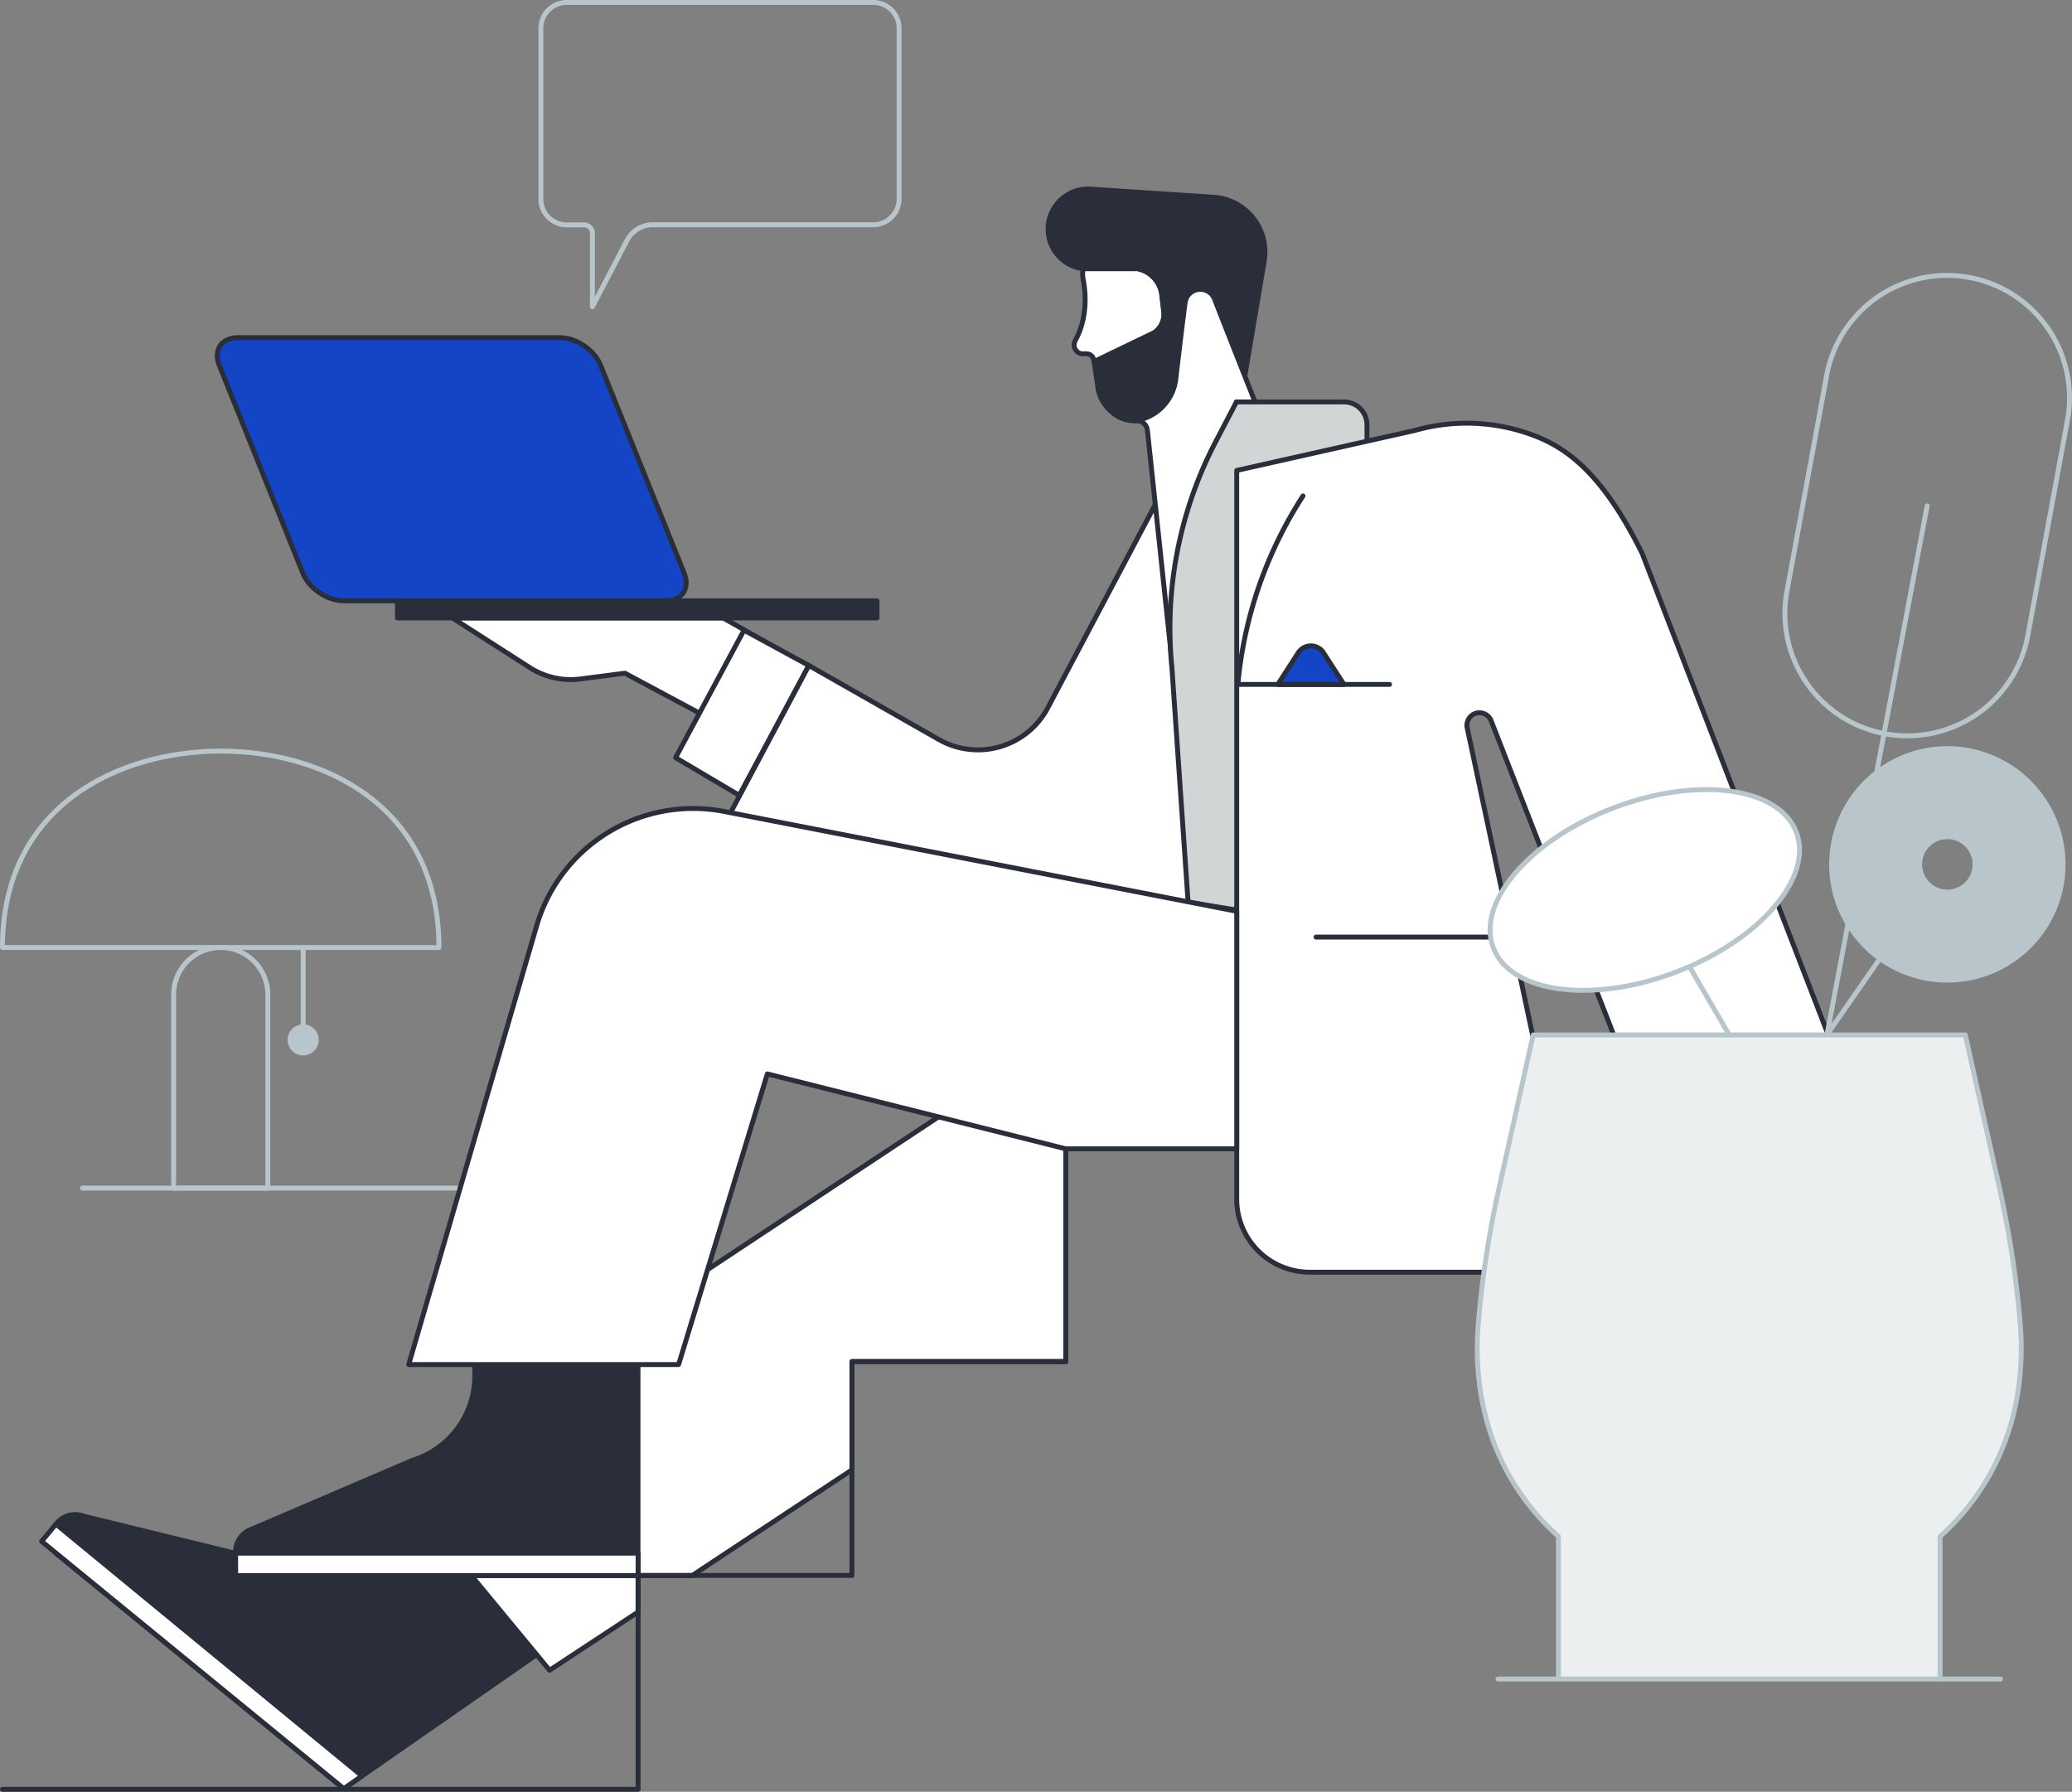 <svg xmlns="http://www.w3.org/2000/svg" viewBox="0 0 844.4 730.14"><rect x="0" y="0" width="844.4" height="730.14" fill="#808080" stroke="none"/><defs><style>.cls-1,.cls-5{fill:#fff;}.cls-1,.cls-2,.cls-3,.cls-9{stroke:#b8c5ca;}.cls-1,.cls-2,.cls-3,.cls-4,.cls-5,.cls-6,.cls-7,.cls-8,.cls-9{stroke-linecap:round;stroke-linejoin:round;stroke-width:2px;}.cls-2,.cls-6{fill:none;}.cls-3{fill:#b8c5ca;}.cls-4{fill:#292e3a;}.cls-4,.cls-5,.cls-6,.cls-7,.cls-8{stroke:#292e3a;}.cls-7{fill:#d1d5d6;}.cls-8{fill:#1445c7;}.cls-9{fill:#eceff0;}</style></defs><title>press-header</title><g id="Layer_2" data-name="Layer 2"><g id="Layer_1-2" data-name="Layer 1"><line class="cls-1" x1="186.3" y1="484.15" x2="33.61" y2="484.15"/><path class="cls-2" d="M109.14,405.3a19.19,19.19,0,0,0-38.38,0v78.85h38.38Z"/><path class="cls-2" d="M90,306.06C49,306.06,1,327.78,1,386.11H178.89C178.89,327.78,130.9,306.06,90,306.06Z"/><line class="cls-1" x1="123.55" y1="386.78" x2="123.55" y2="423.76"/><path class="cls-3" d="M128.89,423.76a5.34,5.34,0,1,1-5.34-5.34A5.34,5.34,0,0,1,128.89,423.76Z"/><path class="cls-4" d="M196,583.7l-48.78,32.68-6.12,7.35a36,36,0,0,1-41.55,10.12l-65.35-16A9.86,9.86,0,0,0,22.72,632.9l117.37,96L250,652.49Z"/><polygon class="cls-5" points="140.09 728.85 16.96 628.09 22.81 621.08 147.52 723.69 140.09 728.85"/><path class="cls-5" d="M294.66,251.8H184.32L216,272.1a30.93,30.93,0,0,0,20.57,4.57l18.13-2.34L298,297.54l18-33.65Z"/><polygon class="cls-5" points="303.2 256.81 275.32 308.75 301.26 324.09 329.63 271.19 303.2 256.81"/><path class="cls-5" d="M473.59,200.33,427,288.43a32.18,32.18,0,0,1-44.37,12.93l-53-30.17-35,65.79,89.62,55.33,94.42,19.46,28.67-81.56Z"/><path class="cls-5" d="M474.27,127l-.81-6.84a12.38,12.38,0,0,0-9.9-10.69H441.44a11.11,11.11,0,0,0,0,4.53c1.7,9,.61,17.65-3.11,24.52a5.16,5.16,0,0,0-.58,1.71,3.5,3.5,0,0,0,1,2.82,3.4,3.4,0,0,0,2.76,1.14,6.27,6.27,0,0,1,2.18.14,2.81,2.81,0,0,1,2,2.17c0,.29.08.58.13.88l24.44-11.76A9.09,9.09,0,0,0,474.27,127Z"/><path class="cls-4" d="M510.67,88.82a22.25,22.25,0,0,0-16-8.44l-50.35-3.33a16.3,16.3,0,0,0-2.91,32.45h22.19a12.38,12.38,0,0,1,9.9,10.69l.81,6.84a9.09,9.09,0,0,1-4,8.62l-24.44,11.79q.85,5.38,1.59,10.73a16.08,16.08,0,0,0,5.32,9.47,14.1,14.1,0,0,0,9.66,3.82,19.48,19.48,0,0,0,16.79-17.08l.42-3.6q1.61-13.71,3.36-27.41a6.25,6.25,0,0,1,12.1-1.27c.59,1.67,4.05,10.49,8,20.45,1.37,3.48,2.81,7.1,4.2,10.61l7.9-46.79A22.23,22.23,0,0,0,510.67,88.82Z"/><polygon class="cls-5" points="477.48 386.83 384.13 454.02 210.75 568.69 200.4 587.75 166.55 611.16 223.97 680.62 260.04 656.89 260.04 642.04 282.06 642.04 347.19 598.96 347.19 554.84 434.34 554.84 434.34 541.78 434.34 468.14 503.96 468.14 536.43 447.63 477.48 386.83"/><polyline class="cls-6" points="1 729.14 260.04 729.14 260.04 641.99 347.19 641.99 347.19 554.84 434.34 554.84 434.34 467.69 609.86 467.69"/><path class="cls-5" d="M511.48,163.79c-1.28-3.2-2.72-6.84-4.22-10.63-1.39-3.51-2.83-7.13-4.2-10.61-3.94-10-7.4-18.78-8-20.45a6.25,6.25,0,0,0-12.1,1.27q-1.77,13.69-3.36,27.41l-.42,3.6a19.48,19.48,0,0,1-16.79,17.08l.56,0a4.36,4.36,0,0,1,4.65,3.88l9.76,91.95,26.52-103.46Z"/><path class="cls-7" d="M484.18,367.61,503,370.7l21.85-20.4,31.26-132.63-9.86-11.85,10.94-7.4-.12-25.33a9.3,9.3,0,0,0-9.31-9.3H503.89l-8.51,16.3a164.16,164.16,0,0,0-17.78,92.19Z"/><path class="cls-5" d="M669.18,225.4c-17.26-34.72-32.6-44.35-47.73-49.21a77.13,77.13,0,0,0-44.87-.78L504,191.71V488.64a29.77,29.77,0,0,0,29.78,29.78H645.15L597.9,296.5a5.11,5.11,0,0,1,9.77-2.83L666.8,445.2l12,36.72H768.3Z"/><line class="cls-2" x1="734.87" y1="435.59" x2="782.57" y2="366.9"/><path class="cls-4" d="M210,494.78l-16.51,56.35v9.56A36,36,0,0,1,168,595.1l-65.36,28a9.86,9.86,0,0,0,.86,18.91H260V494.78Z"/><rect class="cls-5" x="96.03" y="632.9" width="164.01" height="9.14"/><path class="cls-5" d="M295.16,330.68a66.43,66.43,0,0,0-76.46,46.59L166.55,556.05h110l36.16-118.43,121.61,30.52H504v-96.8Z"/><path class="cls-6" d="M504.46,278.9A170,170,0,0,1,531,202.1"/><path class="cls-8" d="M539.36,266a6.12,6.12,0,0,0-10.29,0l-8.35,12.94h27Z"/><line class="cls-5" x1="536.31" y1="381.86" x2="614.98" y2="381.86"/><line class="cls-6" x1="504.46" y1="278.9" x2="566.28" y2="278.9"/><path class="cls-8" d="M278.84,233.61c2.48,6.18-.93,11.23-7.59,11.23H140.05c-6.66,0-14.14-5.05-16.62-11.23L89.34,148.82c-2.49-6.18.93-11.23,7.58-11.23H228.13c6.66,0,14.13,5,16.62,11.23Z"/><rect class="cls-4" x="161.96" y="244.84" width="195.45" height="6.96"/><line class="cls-2" x1="670.33" y1="362.67" x2="704.88" y2="422.03"/><path class="cls-9" d="M790.64,684.21V626.12c23.05-20.67,35.74-50.86,32.59-87.51a412.09,412.09,0,0,0-8.37-54.36l-13.94-62.51H624.81l-13.93,62.51a412.09,412.09,0,0,0-8.37,54.36c-3.16,36.65,9.53,66.84,32.6,87.51v58.09"/><path class="cls-2" d="M728.19,241.1a49.91,49.91,0,0,0,98.17,18.07l16.2-88a49.9,49.9,0,0,0-98.16-18.07Z"/><line class="cls-9" x1="610.48" y1="684.21" x2="815.26" y2="684.21"/><line class="cls-2" x1="744.57" y1="421.5" x2="785.38" y2="206.12"/><path class="cls-1" d="M732.05,339.11c7.05,18.48-14.87,44-49,57s-67.44,8.58-74.49-9.9,14.87-44,49-57S725,320.64,732.05,339.11Z"/><path class="cls-2" d="M355.91,1h-125a10.52,10.52,0,0,0-10.49,10.5V81.14a10.53,10.53,0,0,0,10.49,10.5h7.12A3.38,3.38,0,0,1,241.43,95v30l14.07-27a11.95,11.95,0,0,1,10.59-6.42h89.82a10.53,10.53,0,0,0,10.5-10.5V11.5A10.52,10.52,0,0,0,355.91,1Z"/><path class="cls-3" d="M793.6,305.07a47.17,47.17,0,1,0,47.17,47.17A47.17,47.17,0,0,0,793.6,305.07Zm0,58.45a11.29,11.29,0,1,1,11.29-11.28A11.28,11.28,0,0,1,793.6,363.52Z"/></g></g></svg>